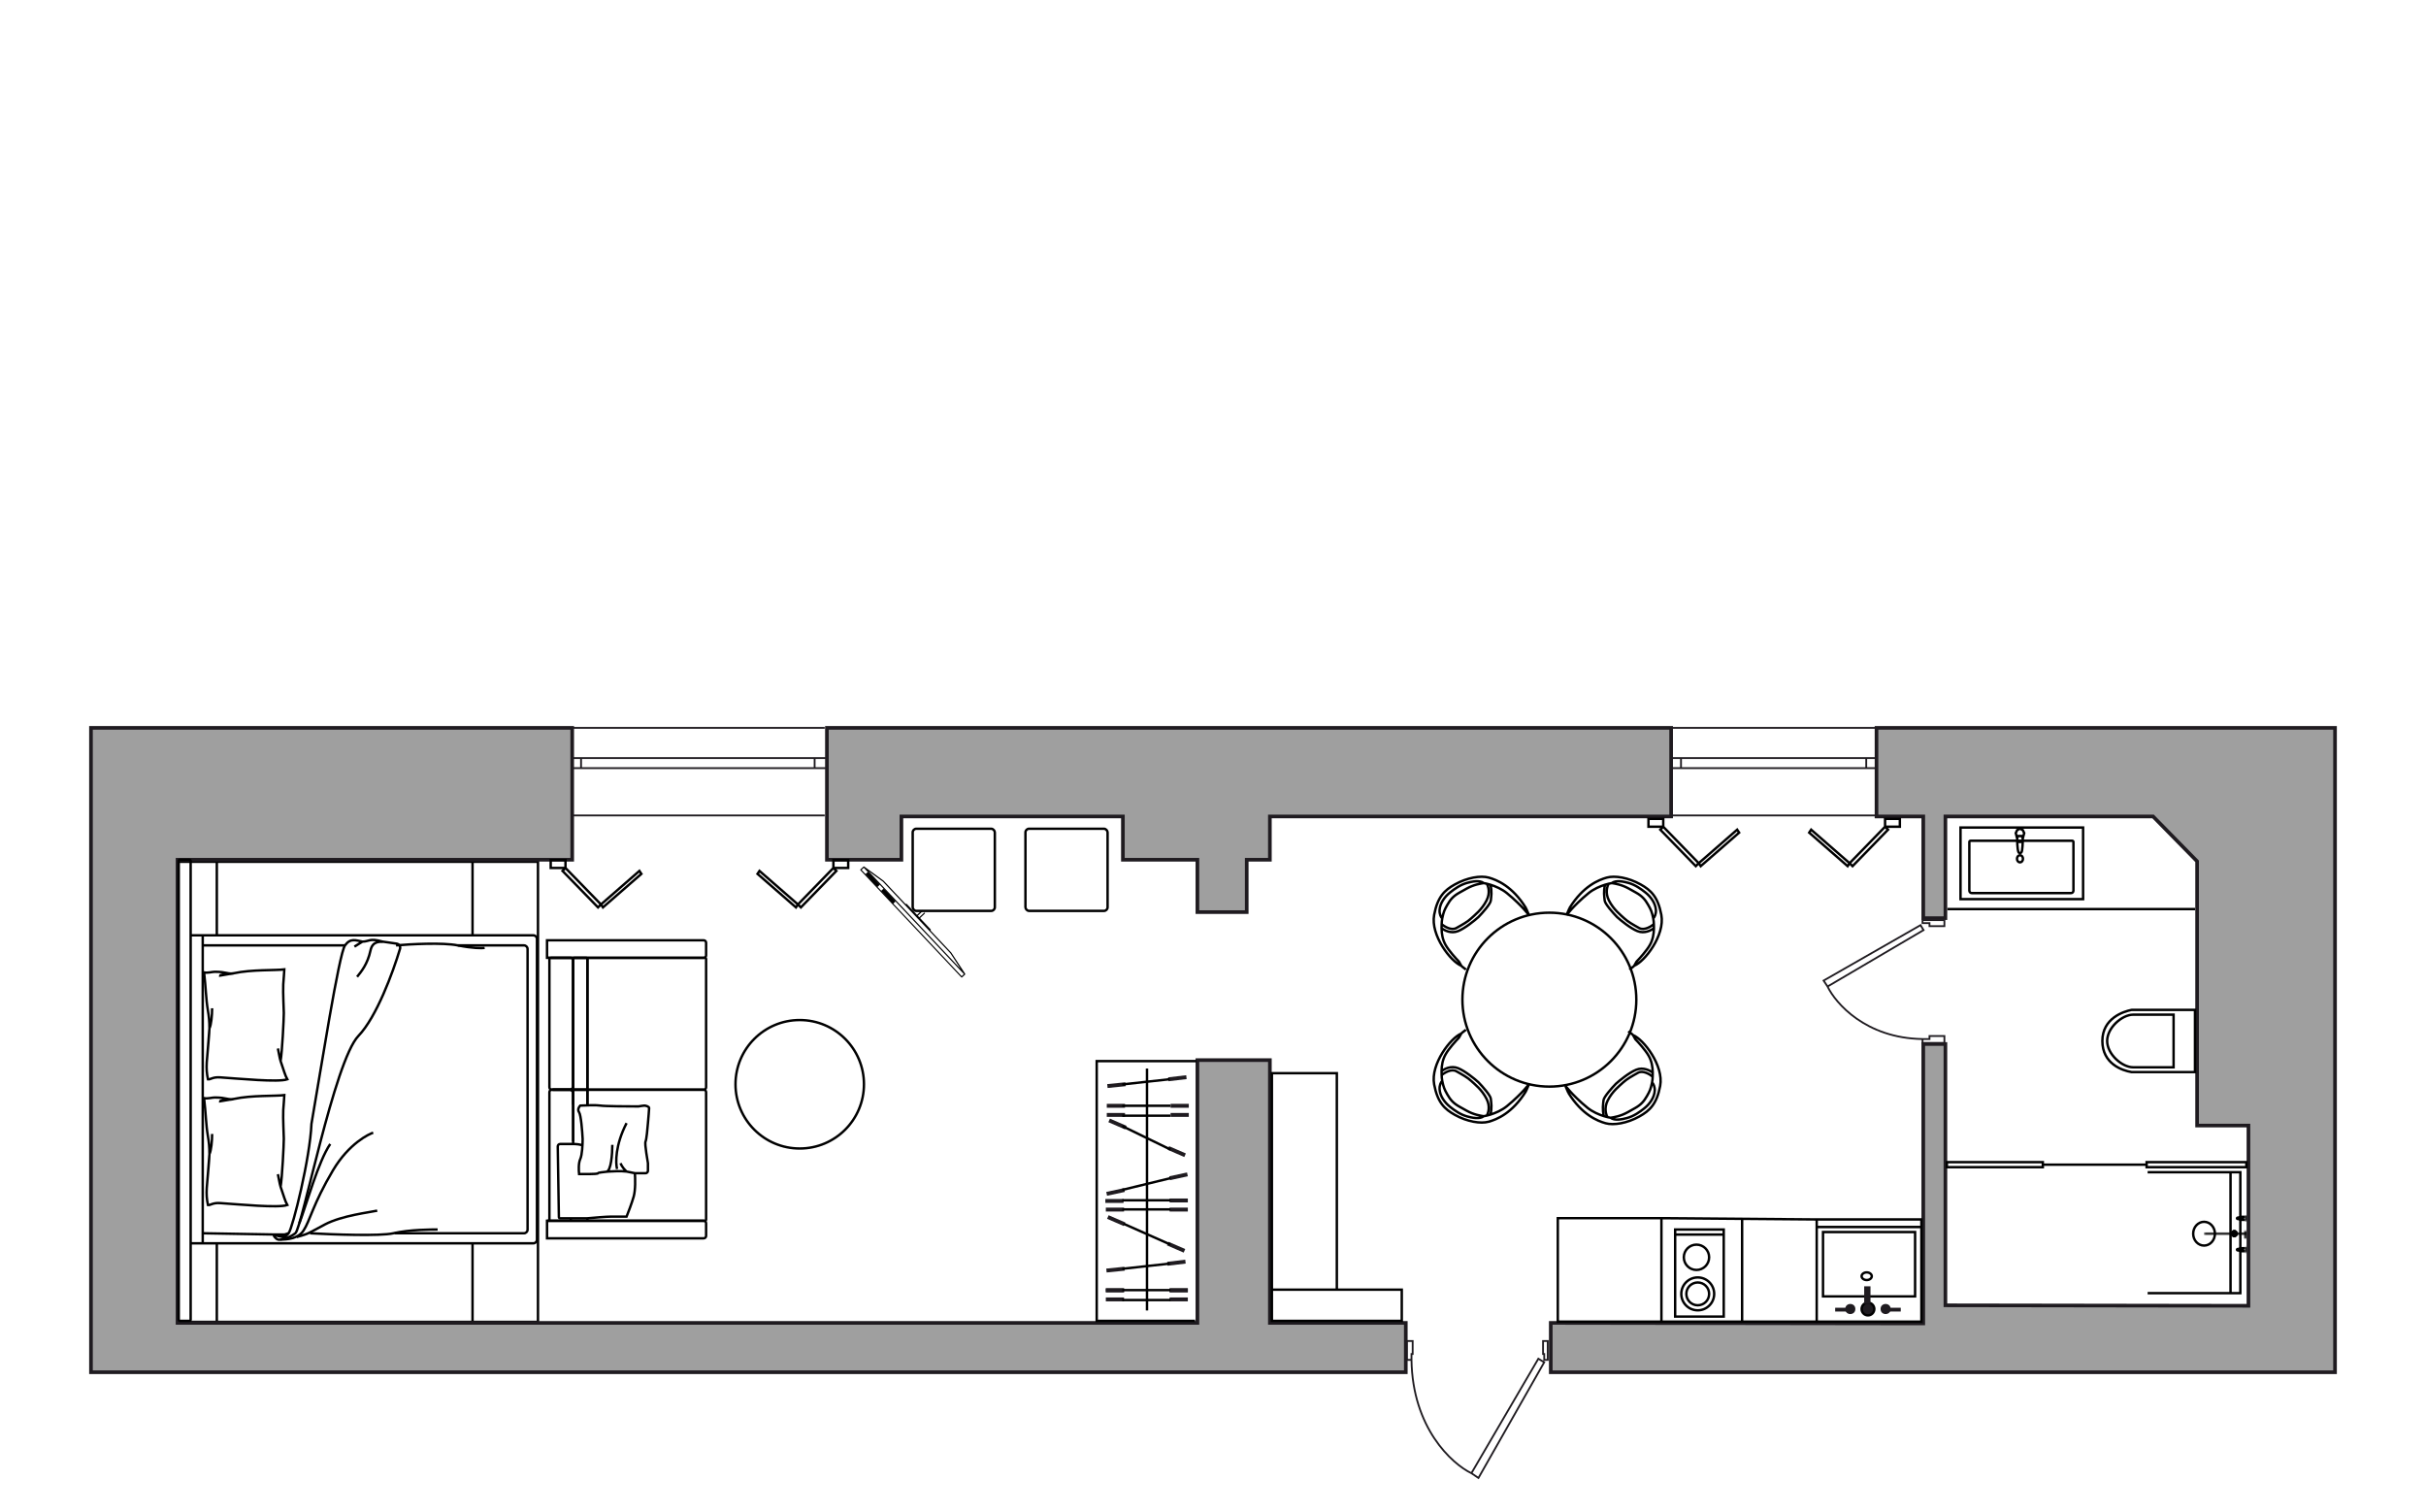 <?xml version="1.0" encoding="UTF-8"?>
<svg xmlns="http://www.w3.org/2000/svg" width="2000" height="1246" viewBox="0 0 2000 1246" fill="none">
  <g id="2-11">
    <g id="wall">
      <g id="Group 543">
        <path id="Vector 230" d="M484.249 789.575H581.111C581.663 789.575 582.111 790.022 582.111 790.575V896.303C582.111 897.407 581.215 898.303 580.111 898.303H484.249V789.575ZM484.249 789.575H472.505M472.505 789.575H452.933V896.303C452.933 897.407 453.829 898.303 454.933 898.303H472.505V789.575Z" stroke="black" stroke-width="2"></path>
        <g id="Vector 227">
          <path d="M450.976 1006.34V1020.79H580.111C581.215 1020.79 582.111 1019.9 582.111 1018.79V1008.34C582.111 1007.24 581.215 1006.34 580.111 1006.34H450.976Z" stroke="black" stroke-width="2"></path>
          <path d="M450.976 775.123V789.575H580.111C581.215 789.575 582.111 788.679 582.111 787.575V777.123C582.111 776.019 581.215 775.123 580.111 775.123H450.976Z" stroke="black" stroke-width="2"></path>
        </g>
        <path id="Vector 228" d="M450.976 1006.34H452.933M484.249 1006.34V1004.28M484.249 1006.34H470.548M484.249 1006.34H581.111C581.663 1006.34 582.111 1005.9 582.111 1005.34V900.303C582.111 899.198 581.215 898.303 580.111 898.303H484.249M470.548 1006.34V1004.28M470.548 1006.34H452.933M452.933 1006.34V900.303C452.933 899.198 453.828 898.303 454.933 898.303H472.505M484.249 898.303V910.69M484.249 898.303H472.505M472.505 898.303V943.033" stroke="black" stroke-width="2"></path>
        <path id="Vector 231" d="M472.505 940.968V901.303C472.505 899.646 471.162 898.303 469.505 898.303H454.89" stroke="black" stroke-width="2"></path>
        <path id="Vector 232" d="M455.869 898.303H469.505C471.162 898.303 472.505 896.96 472.505 895.303V791.575C472.505 790.47 471.61 789.575 470.505 789.575H453.911" stroke="black" stroke-width="2"></path>
        <path id="Vector 229" d="M480.168 944.409C479.385 943.308 474.136 943.033 472.505 943.033H461.815C460.698 943.033 459.798 943.948 459.816 945.065L460.746 1003.29C460.755 1003.84 461.2 1004.28 461.746 1004.28H484.249C489.142 1003.82 499.907 1002.9 503.821 1002.9C507.736 1002.9 513.933 1002.9 516.543 1002.9C517.848 999.691 520.849 991.892 522.415 986.387C523.981 980.882 523.72 971.247 523.393 967.119M523.393 967.119H532.158C533.263 967.119 534.158 966.223 534.158 965.119C534.158 962.517 534.158 959.289 534.158 958.861C534.158 958.173 531.222 943.033 532.201 940.969C532.984 939.317 533.832 930.188 534.158 925.829C534.485 922.159 535.137 914.544 535.137 913.443C535.137 912.066 532.201 911.378 531.222 911.378C530.44 911.378 527.634 911.837 526.329 912.066C517.196 912.066 498.145 911.929 495.014 911.378C491.882 910.828 482.618 911.149 478.377 911.378C477.398 912.296 475.833 914.681 477.398 916.883C478.964 919.085 480.008 932.482 480.334 938.904C480.334 943.033 479.943 952.117 478.377 955.42C476.811 958.723 477.072 965.054 477.398 967.807H486.206C488.489 967.807 493.056 967.669 493.056 967.119C493.056 966.674 496.886 966.199 499.907 965.912M523.393 967.119L516.543 965.742M516.543 965.742C511.846 965.192 504.8 965.513 501.864 965.742C501.299 965.786 500.626 965.844 499.907 965.912M516.543 965.742C515.238 964.595 512.433 961.613 511.65 958.861M508.714 963.678C507.409 958.631 507.148 943.997 516.543 925.829M504.8 943.721C504.8 950.919 503.821 965.434 499.907 965.912" stroke="black" stroke-width="2"></path>
        <path id="Vector 233" d="M472.505 910.689V899.303C472.505 898.75 472.953 898.303 473.505 898.303H483.249C483.801 898.303 484.249 898.75 484.249 899.303V910.689" stroke="black" stroke-width="2"></path>
        <path id="Vector 234" d="M483.249 898.303H473.505C472.953 898.303 472.505 897.855 472.505 897.303V790.575C472.505 790.022 472.953 789.575 473.505 789.575H483.249C483.801 789.575 484.249 790.022 484.249 790.575V897.303C484.249 897.855 483.801 898.303 483.249 898.303Z" stroke="black" stroke-width="2"></path>
      </g>
      <path id="Vector 353" d="M178.746 1089.68V1024.94M178.746 1089.68H443.506V710.386H178.746M178.746 1089.68H147.207V710.386H178.746M178.746 770.973V710.386M389.558 1089.68V1024.94M389.558 770.973V710.386" stroke="black" stroke-width="2"></path>
      <path id="Vector 351" d="M1605.46 749.395H1809.63" stroke="black" stroke-width="2"></path>
      <g id="Vector 1">
        <path d="M471.725 673.037V600H187.876H75V1131.18H146.377H228.544H310.711H328.97H1070.13H1088.39H1158.94V1090.51H1046.89V873.89H1027.8H987.135V1090.51H146.377V708.726H471.725V673.037Z" fill="#9F9F9F"></path>
        <path d="M681.707 673.037V600H1377.69V673.037H1046.89V708.726H1027.8V751.884H1007.47H987.135V708.726H925.718V673.037H743.125V708.726H681.707V673.037Z" fill="#9F9F9F"></path>
        <path d="M1547 600V673.037H1585.54V756.864H1603.8V673.037H1775L1811.29 710V927.838H1853.62V1076.4L1603.8 1076.02V860.61H1585.54V1090.95L1278.45 1090.51V1131.18H1853.62H1925V1056.48V1038.22V743.585V600H1547Z" fill="#9F9F9F"></path>
        <path d="M471.725 673.037V600H187.876H75V1131.18H146.377H228.544H310.711H328.97H1070.13H1088.39H1158.94V1090.51H1046.89V873.89H1027.8H987.135V1090.51H146.377V708.726H471.725V673.037Z" stroke="#1F1B20" stroke-width="3"></path>
        <path d="M681.707 673.037V600H1377.69V673.037H1046.89V708.726H1027.8V751.884H1007.47H987.135V708.726H925.718V673.037H743.125V708.726H681.707V673.037Z" stroke="#1F1B20" stroke-width="3"></path>
        <path d="M1547 600V673.037H1585.54V756.864H1603.8V673.037H1775L1811.29 710V927.838H1853.62V1076.4L1603.8 1076.02V860.61H1585.54V1090.95L1278.45 1090.51V1131.18H1853.62H1925V1056.48V1038.22V743.585V600H1547Z" stroke="#1F1B20" stroke-width="3"></path>
      </g>
      <path id="Vector 200" d="M471.555 600H679.877M471.555 672.207H679.877M471.555 633.199H479.025M680.707 633.199H671.578M471.555 624.899H479.025M680.707 624.899H671.578M479.025 633.199V624.899M479.025 633.199H671.578M479.025 624.899H671.578M671.578 624.899V633.199M1378.35 600H1546.83M1378.35 672.207H1546.83M1378.35 633.199H1385.82M1547.66 633.199H1538.53M1378.35 624.899H1385.82M1547.66 624.899H1538.53M1385.82 633.199V624.899M1385.82 633.199H1538.53M1385.82 624.899H1538.53M1538.53 624.899V633.199" stroke="#1F1B20" stroke-width="1.5"></path>
      <path id="Vector 355" d="M1584.94 856.516H1590.68V854.039H1602.97V859.78H1584.94V857.304V856.516ZM1584.94 856.516C1537.96 855.863 1513.16 826.835 1506.64 813.233M1506.64 813.233L1503.38 808.336L1583.31 762.632L1585.76 766.713L1506.64 813.233ZM1602.97 758.524V763.448H1590.68V760.972H1584.94V758.524H1602.97Z" stroke="#1F1B20" stroke-width="1.5"></path>
      <path id="Vector 358" d="M1163.64 1121.02V1116.15H1164.61V1105.45H1159.77V1121.02H1160.74H1163.64ZM1163.64 1121.02C1164.42 1177.07 1196.89 1206.65 1213.03 1214.43M1213.03 1214.43L1218.84 1218.33L1273.06 1122.97L1268.22 1120.05L1213.03 1214.43ZM1275.96 1105.45H1272.09V1116.15H1273.06V1121.02H1275.96V1105.45Z" stroke="#1F1B20" stroke-width="1.5"></path>
      <g id="Group 535">
        <g id="Group 502">
          <path id="Vector 228_2" d="M1204.66 796.076C1196.12 792.713 1179.17 771.016 1182.32 754.162C1185.1 739.281 1190.92 733.804 1199.38 729.072C1209.56 723.375 1220.72 721.572 1227.32 723.435C1233.91 725.298 1246.73 730.343 1257.98 748.476M1204.66 796.076C1205.04 796.753 1207.87 798.557 1208.5 799.301M1204.66 796.076L1202.77 792.693C1200.19 790.066 1194.36 783.626 1191.71 778.889C1189.3 774.579 1188.49 769.964 1188.43 765.083M1257.98 748.476L1256.29 749.422M1257.98 748.476L1260.45 754.214L1256.29 749.422M1256.29 749.422C1254.31 747.201 1248.72 741.444 1242.23 736.192C1238.04 732.809 1232.86 730.6 1228.73 729.309M1223.19 727.966C1220.46 728.382 1215 729.214 1209.08 732.526C1204.35 735.176 1204.01 735.365 1203.16 735.838C1198.09 738.678 1195.68 741.546 1193.21 745.846C1190.75 750.146 1190.1 751.725 1188.98 757.098M1223.19 727.966C1223.86 728.068 1224.71 728.233 1225.69 728.468M1223.19 727.966C1219.94 725.34 1213.58 726.677 1209.73 727.724C1203.94 729.294 1199.18 732.697 1195.35 735.768C1190.75 739.452 1187.09 744.829 1186.79 750.234C1186.61 753.365 1187.83 756.048 1188.98 757.098M1188.43 765.083C1190.55 766.89 1196.24 769.915 1202.03 767.563C1207.82 765.211 1215.66 758.831 1218.85 755.935C1222.14 752.55 1228.78 745.099 1229.03 742.371C1229.34 738.96 1230.14 735.183 1228.73 729.309M1188.43 765.083C1188.42 764.005 1188.44 762.915 1188.5 761.811M1228.73 729.309C1227.63 728.966 1226.6 728.687 1225.69 728.468M1188.5 761.811C1188.53 761.049 1188.58 760.282 1188.64 759.508C1188.71 758.651 1188.83 757.851 1188.98 757.098M1188.5 761.811C1190.84 763.829 1196.55 767.297 1200.61 765.026C1205.69 762.187 1209.92 759.821 1212.83 757.083C1215.74 754.344 1221.67 749.912 1225.58 742.172C1228.71 735.98 1226.96 730.456 1225.69 728.468" stroke="black" stroke-width="2"></path>
          <path id="Vector 229_2" d="M1347.27 796.076C1355.81 792.713 1372.76 771.016 1369.61 754.162C1366.83 739.281 1361.01 733.804 1352.55 729.072C1342.37 723.375 1331.21 721.572 1324.61 723.435C1318.02 725.298 1305.2 730.343 1293.95 748.476M1347.27 796.076C1346.89 796.753 1344.06 798.557 1343.43 799.301M1347.27 796.076L1349.16 792.693C1351.74 790.066 1357.57 783.626 1360.22 778.889C1362.63 774.579 1363.44 769.964 1363.5 765.083M1293.95 748.476L1295.64 749.422M1293.95 748.476L1291.48 754.214L1295.64 749.422M1295.64 749.422C1297.62 747.201 1303.21 741.444 1309.7 736.192C1313.88 732.809 1319.07 730.6 1323.2 729.309M1328.74 727.966C1331.47 728.382 1336.93 729.214 1342.85 732.526C1347.58 735.176 1347.92 735.365 1348.77 735.838C1353.84 738.678 1356.25 741.546 1358.71 745.846C1361.18 750.146 1361.83 751.725 1362.95 757.098M1328.74 727.966C1328.07 728.068 1327.22 728.233 1326.24 728.468M1328.74 727.966C1331.99 725.34 1338.35 726.677 1342.2 727.724C1347.99 729.294 1352.74 732.697 1356.58 735.768C1361.18 739.452 1364.84 744.829 1365.14 750.234C1365.32 753.365 1364.1 756.048 1362.95 757.098M1363.5 765.083C1361.38 766.89 1355.69 769.915 1349.9 767.563C1344.1 765.211 1336.27 758.831 1333.08 755.935C1329.79 752.55 1323.15 745.099 1322.9 742.371C1322.59 738.96 1321.79 735.183 1323.2 729.309M1363.5 765.083C1363.51 764.005 1363.49 762.915 1363.43 761.811M1323.2 729.309C1324.3 728.966 1325.33 728.687 1326.24 728.468M1363.43 761.811C1363.4 761.049 1363.35 760.282 1363.29 759.508C1363.22 758.651 1363.1 757.851 1362.95 757.098M1363.43 761.811C1361.08 763.829 1355.37 767.297 1351.31 765.026C1346.24 762.187 1342.01 759.821 1339.1 757.083C1336.19 754.344 1330.26 749.912 1326.34 742.172C1323.22 735.98 1324.97 730.456 1326.24 728.468" stroke="black" stroke-width="2"></path>
          <path id="Vector 230_2" d="M1346.3 853.297C1354.84 856.66 1371.79 878.358 1368.64 895.212C1365.86 910.092 1360.04 915.569 1351.58 920.301C1341.4 925.999 1330.24 927.801 1323.64 925.938C1317.05 924.075 1304.23 919.031 1292.98 900.898M1346.3 853.297C1345.92 852.62 1343.09 850.816 1342.46 850.072M1346.3 853.297L1348.19 856.68C1350.77 859.308 1356.6 865.748 1359.25 870.484C1361.66 874.795 1362.47 879.41 1362.53 884.29M1292.98 900.898L1294.67 899.951M1292.98 900.898L1290.51 895.16L1294.67 899.951M1294.67 899.951C1296.65 902.173 1302.24 907.929 1308.73 913.181C1312.92 916.565 1318.1 918.773 1322.23 920.065M1327.77 921.408C1330.5 920.992 1335.96 920.159 1341.88 916.847C1346.61 914.197 1346.95 914.008 1347.8 913.535C1352.87 910.696 1355.28 907.828 1357.75 903.528C1360.21 899.228 1360.86 897.648 1361.98 892.276M1327.77 921.408C1327.1 921.306 1326.25 921.14 1325.27 920.905M1327.77 921.408C1331.02 924.034 1337.38 922.697 1341.23 921.65C1347.02 920.079 1351.78 916.677 1355.61 913.606C1360.21 909.921 1363.87 904.545 1364.17 899.139C1364.35 896.008 1363.13 893.326 1361.98 892.276M1362.53 884.29C1360.41 882.484 1354.72 879.459 1348.93 881.81C1343.14 884.162 1335.3 890.542 1332.11 893.439C1328.82 896.823 1322.18 904.275 1321.93 907.003C1321.62 910.413 1320.82 914.191 1322.23 920.065M1362.53 884.29C1362.54 885.368 1362.52 886.459 1362.46 887.562M1322.23 920.065C1323.33 920.408 1324.36 920.687 1325.27 920.905M1362.46 887.562C1362.43 888.324 1362.38 889.092 1362.32 889.865C1362.25 890.722 1362.13 891.523 1361.98 892.276M1362.46 887.562C1360.12 885.544 1354.41 882.076 1350.35 884.348C1345.27 887.187 1341.04 889.553 1338.13 892.291C1335.22 895.029 1329.29 899.461 1325.38 907.201C1322.25 913.394 1324 918.917 1325.27 920.905" stroke="black" stroke-width="2"></path>
          <path id="Vector 231_2" d="M1204.66 852.024C1196.12 855.387 1179.17 877.085 1182.32 893.939C1185.1 908.82 1190.92 914.296 1199.38 919.028C1209.56 924.726 1220.72 926.528 1227.32 924.665C1233.91 922.802 1246.73 917.758 1257.98 899.625M1204.66 852.024C1205.04 851.348 1207.87 849.543 1208.5 848.799M1204.66 852.024L1202.77 855.407C1200.19 858.035 1194.36 864.475 1191.71 869.211C1189.3 873.522 1188.49 878.137 1188.43 883.017M1257.98 899.625L1256.29 898.678M1257.98 899.625L1260.45 893.887L1256.29 898.678M1256.29 898.678C1254.31 900.9 1248.72 906.657 1242.23 911.908C1238.04 915.292 1232.86 917.5 1228.73 918.792M1223.19 920.135C1220.46 919.719 1215 918.886 1209.08 915.574C1204.35 912.924 1204.01 912.735 1203.16 912.262C1198.09 909.423 1195.68 906.555 1193.21 902.255C1190.75 897.955 1190.1 896.375 1188.98 891.003M1223.19 920.135C1223.86 920.033 1224.71 919.867 1225.69 919.632M1223.19 920.135C1219.94 922.761 1213.58 921.424 1209.73 920.377C1203.94 918.806 1199.18 915.404 1195.35 912.333C1190.75 908.648 1187.09 903.272 1186.79 897.866C1186.61 894.735 1187.83 892.053 1188.98 891.003M1188.43 883.017C1190.55 881.211 1196.24 878.186 1202.03 880.537C1207.82 882.889 1215.66 889.269 1218.85 892.166C1222.14 895.55 1228.78 903.002 1229.03 905.73C1229.34 909.14 1230.14 912.918 1228.73 918.792M1188.43 883.017C1188.42 884.095 1188.44 885.186 1188.5 886.289M1228.73 918.792C1227.63 919.135 1226.6 919.414 1225.69 919.632M1188.5 886.289C1188.53 887.051 1188.58 887.819 1188.64 888.593C1188.71 889.449 1188.83 890.25 1188.98 891.003M1188.5 886.289C1190.84 884.271 1196.55 880.804 1200.61 883.075C1205.69 885.914 1209.92 888.28 1212.83 891.018C1215.74 893.756 1221.67 898.188 1225.58 905.929C1228.71 912.121 1226.96 917.644 1225.69 919.632" stroke="black" stroke-width="2"></path>
        </g>
        <circle id="Ellipse 44" cx="1277.3" cy="824.05" r="71.683" stroke="black" stroke-width="2"></circle>
      </g>
      <g id="Group 538">
        <path id="Vector 249" d="M986.284 874.72H944.382H904.139V1088.85H926.138H985.211" stroke="black" stroke-width="2"></path>
        <g id="Group 376">
          <path id="Rectangle 266" d="M911.645 1065.24V1062.02H926.669V1065.24H911.645Z" fill="#1F1B20"></path>
          <path id="Rectangle 278" d="M911.645 1065.24V1062.02H926.669V1065.24H911.645Z" fill="#1F1B20"></path>
          <path id="Rectangle 288" d="M912.438 913.167V909.948H927.462V913.167H912.438Z" fill="#1F1B20"></path>
          <path id="Rectangle 280" d="M911.645 1072.75V1069.54H926.669V1072.75H911.645Z" fill="#1F1B20"></path>
          <path id="Rectangle 289" d="M912.438 920.68V917.46H927.462V920.68H912.438Z" fill="#1F1B20"></path>
          <rect id="Rectangle 270" x="911.244" y="991.6" width="3.219" height="15.024" transform="rotate(-90 911.244 991.6)" fill="#1F1B20"></rect>
          <path id="Rectangle 286" d="M911.651 998.708V995.488H926.675V998.708H911.651Z" fill="#1F1B20"></path>
          <path id="Rectangle 267" d="M964.229 1065.24V1062.02H979.253V1065.24H964.229Z" fill="#1F1B20"></path>
          <path id="Rectangle 279" d="M964.229 1065.24V1062.02H979.253V1065.24H964.229Z" fill="#1F1B20"></path>
          <path id="Rectangle 290" d="M965.022 913.167V909.948H980.046V913.167H965.022Z" fill="#1F1B20"></path>
          <path id="Rectangle 281" d="M964.229 1072.75V1069.54H979.253V1072.75H964.229Z" fill="#1F1B20"></path>
          <path id="Rectangle 291" d="M965.022 920.68V917.46H980.046V920.68H965.022Z" fill="#1F1B20"></path>
          <path id="Rectangle 271" d="M964.236 998.708V995.488H979.26V998.708H964.236Z" fill="#1F1B20"></path>
          <path id="Rectangle 287" d="M964.236 991.196V987.976H979.26V991.196H964.236Z" fill="#1F1B20"></path>
          <path id="Rectangle 268" d="M963.325 1023.66L962.044 1026.61L975.827 1032.59L977.108 1029.63L963.325 1023.66Z" fill="#1F1B20"></path>
          <path id="Rectangle 275" d="M963.835 944.843L962.554 947.797L976.337 953.775L977.618 950.822L963.835 944.843Z" fill="#1F1B20"></path>
          <path id="Rectangle 276" d="M978.576 966.513L979.255 969.66L964.568 972.827L963.89 969.68L978.576 966.513Z" fill="#1F1B20"></path>
          <path id="Rectangle 282" d="M977.107 1038.41L977.485 1041.61L962.565 1043.38L962.187 1040.18L977.107 1038.41Z" fill="#1F1B20"></path>
          <path id="Rectangle 292" d="M977.9 886.339L978.278 889.536L963.358 891.302L962.98 888.105L977.9 886.339Z" fill="#1F1B20"></path>
          <path id="Rectangle 277" d="M926.672 979.391L927.35 982.538L912.664 985.705L911.985 982.558L926.672 979.391Z" fill="#1F1B20"></path>
          <path id="Rectangle 283" d="M926.941 1044.24L927.264 1047.45L912.316 1048.95L911.993 1045.75L926.941 1044.24Z" fill="#1F1B20"></path>
          <path id="Rectangle 293" d="M927.734 892.167L928.057 895.371L913.109 896.877L912.786 893.674L927.734 892.167Z" fill="#1F1B20"></path>
          <path id="Rectangle 269" d="M913.961 1001.76L912.68 1004.71L926.463 1010.69L927.744 1007.74L913.961 1001.76Z" fill="#1F1B20"></path>
          <path id="Rectangle 274" d="M915.02 922.11L913.739 925.063L927.522 931.042L928.803 928.088L915.02 922.11Z" fill="#1F1B20"></path>
          <path id="Vector 236" d="M964.903 1071.68H925.196M945.586 1080.27V880.834L945.586 928.285M964.903 1025.94L926.269 1008.77M964.903 996.966H925.196M964.903 989.454H925.196M964.903 971.21L925.196 980.869M964.903 947.601L925.196 928.285M964.903 1063.5H925.196M964.232 1041.63L925.196 1045.93M964.902 919.7H925.196M964.902 911.519H925.196M964.232 889.652L925.196 893.944" stroke="black" stroke-width="2"></path>
        </g>
      </g>
      <circle id="Ellipse 49" cx="659.298" cy="893.809" r="52.948" stroke="black" stroke-width="2"></circle>
      <g id="Group 542">
        <path id="Vector" d="M760.582 750.461C760.402 750.269 760.11 750.259 759.921 750.437L755.992 754.138L747.523 745.147C747.343 744.955 747.052 744.944 746.862 745.123L746.659 745.314L728.56 726.098C728.548 726.085 728.535 726.097 728.522 726.083C728.51 726.07 728.509 726.044 728.509 726.044L712.454 714.317C712.401 714.289 712.362 714.301 712.323 714.288C712.257 714.271 712.205 714.242 712.153 714.24C712.086 714.252 712.032 714.276 711.978 714.3C711.939 714.313 711.886 714.311 711.845 714.349L709.339 716.71C709.15 716.888 709.141 717.179 709.323 717.372L792.494 805.679C792.674 805.87 792.966 805.881 793.155 805.703L795.662 803.342C795.703 803.303 795.704 803.251 795.718 803.211C795.745 803.159 795.786 803.12 795.789 803.042C795.802 802.976 795.778 802.923 795.752 802.869C795.741 802.829 795.755 802.762 795.729 802.735L784.276 785.254C784.262 785.24 784.236 785.238 784.236 785.238C784.224 785.225 784.237 785.213 784.223 785.199L767.055 766.971L767.258 766.779C767.449 766.6 767.455 766.309 767.274 766.118L758.509 756.811L762.438 753.11C762.627 752.932 762.635 752.64 762.454 752.448C762.273 752.256 761.982 752.246 761.793 752.425L757.863 756.125L756.688 754.877L760.617 751.177C760.755 750.944 760.763 750.652 760.582 750.461ZM783.468 785.808L791.946 798.746L716.004 718.114L727.883 726.79L746.277 746.32L755.081 755.668L756.914 757.615L766.015 767.277L783.468 785.808ZM712.112 715.365L794.625 802.974L792.809 804.685L710.295 717.075L712.112 715.365Z" fill="black"></path>
        <path id="Rectangle 255" d="M713.332 720.74L723.269 731.291L725.488 729.201L715.551 718.651L713.332 720.74Z" fill="black"></path>
        <path id="Rectangle 256" d="M726.294 734.502L736.231 745.053L738.449 742.963L728.512 732.412L726.294 734.502Z" fill="black"></path>
      </g>
      <g id="Group 537">
        <path id="Vector 73" d="M1809.55 832.476V883.765H1757.41C1757.36 883.765 1757.31 883.761 1757.25 883.753C1749.54 882.487 1733.19 876.932 1733.19 858.12C1733.19 839.333 1750.73 833.769 1757.24 832.493C1757.3 832.481 1757.36 832.476 1757.42 832.476H1809.55Z" stroke="black" stroke-width="2"></path>
        <path id="Ellipse 21" d="M1758.58 879.816C1754.04 879.816 1748.67 877.164 1744.39 873.025C1740.13 868.894 1737.14 863.463 1737.14 858.12C1737.14 852.778 1740.13 847.347 1744.39 843.216C1748.67 839.077 1754.04 836.425 1758.58 836.425H1791.91V879.816H1758.58Z" stroke="black" stroke-width="2"></path>
      </g>
      <g id="Group 541">
        <g id="Group 67">
          <path id="Vector 65" d="M157.167 771.026H439.676C441.333 771.026 442.676 772.369 442.676 774.026L442.676 1021.91C442.676 1023.57 441.333 1024.91 439.676 1024.91H157.167M157.167 771.026L157.167 1024.91M157.167 771.026V709.726C157.167 709.174 156.719 708.726 156.167 708.726H148.207C147.655 708.726 147.207 709.174 147.207 709.726L147.207 1087.85C147.207 1088.4 147.655 1088.85 148.207 1088.85H156.167C156.719 1088.85 157.167 1088.4 157.167 1087.85V1024.91" stroke="black" stroke-width="2"></path>
          <path id="Vector 67" d="M167.127 771.026L167.127 1024.92" stroke="black" stroke-width="2"></path>
          <path id="Vector 68" d="M167.127 1016.62L226.884 1017.66H234.174C234.477 1017.66 234.778 1017.61 235.067 1017.52L237.951 1016.62M167.127 779.313H284.429M325.374 1016.62H431.93C433.587 1016.62 434.93 1015.28 434.93 1013.62V782.313C434.93 780.656 433.587 779.313 431.93 779.313H377.386" stroke="black" stroke-width="2"></path>
          <path id="Vector 63" d="M172.66 951.338C172.66 945.822 172.259 941.625 171.433 936.83C169.709 926.812 169.731 917.496 168.234 905.253C171.324 905.847 174.874 904.705 177.087 904.705C187.064 904.705 187.498 906.889 193.031 905.853M172.66 951.338C172.66 954.131 171.213 969.99 170.447 979.317M172.66 951.338C174.136 948.574 174.874 940.56 174.874 934.757M172.66 951.338L171.554 965.845L170.447 979.317M229.098 967.918C229.617 970.05 230.549 976.076 231.311 978.281M231.311 978.281C233.922 985.834 234.992 989.984 236.844 993.365C229.335 995.936 197.622 992.83 181.513 991.753C175.217 991.331 173.707 993.605 171.433 993.365C170.447 988.644 170.124 984.512 170.447 979.317M231.311 978.281C232.627 970.633 233.973 943.9 233.973 938.657C233.973 935.354 233.2 922.488 233.525 915.068C233.716 910.712 234.425 904.844 234.425 902.744C227.231 903.682 207.417 902.744 193.031 905.853M193.031 905.853C190.818 906.774 181.513 906.777 181.513 907.814L193.031 905.853Z" stroke="black" stroke-width="2"></path>
          <path id="Vector 69" d="M172.66 847.709C172.66 842.193 172.259 837.997 171.433 833.201C169.709 823.183 169.731 813.868 168.234 801.624C171.324 802.218 174.874 801.076 177.087 801.076C187.064 801.076 187.498 803.26 193.031 802.224M172.66 847.709C172.66 850.502 171.213 866.362 170.447 875.688M172.66 847.709C174.136 844.945 174.874 836.931 174.874 831.128M172.66 847.709L171.554 862.216L170.447 875.688M229.098 864.289C229.617 866.421 230.549 872.447 231.311 874.652M231.311 874.652C233.922 882.205 234.992 886.355 236.844 889.737C229.335 892.307 197.622 889.201 181.513 888.124C175.217 887.703 173.707 889.976 171.433 889.737C170.447 885.015 170.124 880.884 170.447 875.688M231.311 874.652C232.627 867.004 233.973 840.271 233.973 835.029C233.973 831.725 233.2 818.859 233.525 811.439C233.716 807.083 234.425 801.215 234.425 799.115C227.231 800.053 207.417 799.115 193.031 802.224M193.031 802.224C190.818 803.145 181.513 803.148 181.513 804.185L193.031 802.224Z" stroke="black" stroke-width="2"></path>
          <g id="Group 66">
            <path id="Vector 71" d="M298.815 776.207C293.282 775.171 288.856 773.098 284.429 779.316C279.373 786.418 264.51 881.908 256.764 926.468C255.657 954.448 241.492 1011.65 237.951 1016.62C235.104 1020.62 229.92 1019.53 226.655 1017.87C226.189 1017.64 225.531 1018.24 225.778 1018.7V1018.7C226.516 1020.08 228.655 1022.63 231.311 1021.81C234.631 1020.77 237.951 1020.77 243.484 1016.62C249.017 1012.48 275.576 874.654 295.495 853.928C310.405 838.415 323.894 801.734 329.799 782.081C330.371 780.176 328.939 778.133 326.967 777.88C323.367 777.418 318.333 776.662 315.415 776.207C304.348 773.098 304.348 776.207 298.815 776.207ZM298.815 776.207L292.176 780.352" stroke="black" stroke-width="2"></path>
            <path id="Vector 72" d="M231.31 1021.81C236.475 1021.81 245.696 1021.19 250.123 1014.55C255.656 1006.26 257.869 992.793 274.469 964.813C287.748 942.429 304.348 934.761 307.667 933.725" stroke="black" stroke-width="2"></path>
            <path id="Vector 73_2" d="M246.803 1008.34C252.705 992.792 262.517 957.144 272.255 943.051" stroke="black" stroke-width="2"></path>
            <path id="Vector 74" d="M244.59 1019.74C255.656 1016.63 253.664 1016.84 267.829 1009.38C281.994 1001.91 305.085 999.358 310.987 997.976" stroke="black" stroke-width="2"></path>
            <path id="Vector 75" d="M255.657 1016.63C274.1 1017.66 313.644 1019.11 324.267 1016.63C337.547 1013.52 356.36 1013.52 360.786 1013.52" stroke="black" stroke-width="2"></path>
            <path id="Vector 76" d="M315.414 776.206C313.201 776.551 307.15 775.524 305.455 783.46C303.02 794.859 297.708 801.077 294.388 805.222" stroke="black" stroke-width="2"></path>
            <path id="Vector 77" d="M326.481 779.314C338.285 778.277 364.992 776.827 377.386 779.314C389.78 781.801 397.305 781.732 399.518 781.386" stroke="black" stroke-width="2"></path>
          </g>
        </g>
      </g>
      <g id="Group 532">
        <g id="Group 351">
          <path id="Vector 225" d="M1584.01 1090.51V1089.47M1584.01 1005.23H1497.7M1584.01 1005.23V1011.47M1584.01 1005.23V1004.19V1089.47M1497.7 1090.51V1011.47M1497.7 1005.23V1011.47M1497.7 1005.23L1369.68 1004.19M1497.7 1011.47H1584.01M1584.01 1011.47V1089.47M1381 1017.71V1013.55H1421.04V1017.71M1381 1017.71H1421.04M1381 1017.71V1085.31H1421.04V1017.71M1369.68 1004.19H1284.26V1057.23V1089.47H1396.68M1369.68 1004.19V1013.55V1079.07V1089.47H1396.68M1396.68 1089.47H1584.01M1436.2 1004.19V1013.55V1079.07V1089.47M1502.9 1068.67H1578.81V1015.63H1502.9V1068.67Z" stroke="black" stroke-width="2"></path>
          <circle id="Ellipse 34" cx="10.4" cy="10.4" r="9.4" transform="matrix(1 0 0 -1 1389.22 1076.99)" stroke="black" stroke-width="2"></circle>
          <circle id="Ellipse 36" cx="11.44" cy="11.44" r="10.44" transform="matrix(1 0 0 -1 1387.14 1047.87)" stroke="black" stroke-width="2"></circle>
          <circle id="Ellipse 35" cx="14.559" cy="14.559" r="13.559" transform="matrix(1 0 0 -1 1385.06 1081.15)" stroke="black" stroke-width="2"></circle>
        </g>
        <g id="Group 352">
          <g id="Group 353">
            <path id="Ellipse 39" d="M1543.11 1052.03C1543.11 1050.48 1541.45 1048.87 1538.91 1048.87C1536.38 1048.87 1534.71 1050.48 1534.71 1052.03C1534.71 1053.58 1536.38 1055.19 1538.91 1055.19C1541.45 1055.19 1543.11 1053.58 1543.11 1052.03Z" stroke="black" stroke-width="2"></path>
            <circle id="Ellipse 40" cx="4.16" cy="4.16" r="4.16" transform="matrix(1 0 0 -1 1521.24 1083.23)" fill="#1F1B20"></circle>
            <circle id="Ellipse 42" cx="4.16" cy="4.16" r="4.16" transform="matrix(1 0 0 -1 1550.35 1083.23)" fill="#1F1B20"></circle>
            <circle id="Ellipse 41" cx="6.24" cy="6.24" r="5.24" transform="matrix(1 0 0 -1 1533.71 1085.31)" fill="#1F1B20" stroke="black" stroke-width="2"></circle>
            <rect id="Rectangle 263" width="12.479" height="3.12" transform="matrix(1 0 0 -1 1512.92 1081.15)" fill="#1F1B20"></rect>
            <rect id="Rectangle 264" width="12.479" height="3.12" transform="matrix(1 0 0 -1 1554.51 1081.15)" fill="#1F1B20"></rect>
            <path id="Rectangle 265" d="M1536.84 1074.91H1542.03V1060.35H1536.84V1074.91Z" fill="#1F1B20"></path>
          </g>
        </g>
      </g>
      <g id="Group 532_2">
        <g id="Group 127">
          <g id="Group 122">
            <g id="Group 70">
              <path id="Vector 72_2" d="M1623.53 734.217V694.058C1623.53 693.506 1623.98 693.058 1624.53 693.058H1708.35C1708.9 693.058 1709.35 693.506 1709.35 694.058V734.217C1709.35 735.321 1708.46 736.217 1707.35 736.217H1625.53C1624.42 736.217 1623.53 735.321 1623.53 734.217Z" stroke="black" stroke-width="2"></path>
              <path id="Ellipse 20" d="M1667.76 707.93C1667.76 706.179 1666.54 704.982 1665.28 704.982C1664.03 704.982 1662.8 706.179 1662.8 707.93C1662.8 709.68 1664.03 710.877 1665.28 710.877C1666.54 710.877 1667.76 709.68 1667.76 707.93Z" stroke="black" stroke-width="2"></path>
            </g>
            <path id="Vector 89" d="M1662.96 691.146C1662.96 690.361 1663.48 689.511 1663.73 689.184H1666.83L1667.6 691.146M1662.96 691.146C1662.96 692.127 1662.96 694.089 1665.28 694.089C1667.14 694.089 1667.6 692.127 1667.6 691.146M1662.96 691.146L1661.8 686.732L1662.96 684.28L1665.28 683.054L1667.6 684.28L1668.76 686.732L1667.6 691.146M1662.96 691.146C1662.96 691.735 1662.96 700.219 1664.12 702.671C1664.51 703.08 1665.51 703.652 1666.44 702.671C1667.37 701.69 1667.6 693.762 1667.6 691.146" stroke="black" stroke-width="2"></path>
          </g>
          <path id="Vector 90" d="M1616.25 682.167H1717.31V741.196H1616.25V682.167Z" stroke="black" stroke-width="2"></path>
        </g>
      </g>
      <path id="Vector 352" d="M1048.55 1063.12V1088.85H1155.62V1063.12H1102.09M1048.55 1063.12H1102.09M1048.55 1063.12V884.679H1102.09V1063.12" stroke="black" stroke-width="2"></path>
      <rect id="Rectangle 294" x="845.381" y="683.167" width="67.717" height="67.717" rx="3" stroke="black" stroke-width="2"></rect>
      <rect id="Rectangle 295" x="752.424" y="683.167" width="67.717" height="67.717" rx="3" stroke="black" stroke-width="2"></rect>
      <g id="Group 576">
        <path id="Vector 91" d="M1770.51 966.308H1838.86M1770.51 1066H1838.86M1838.86 966.308H1846.94V1066H1838.86M1838.86 966.308V1066" stroke="black" stroke-width="2"></path>
        <g id="Group 125">
          <g id="Group 124">
            <circle id="Ellipse 24" cx="3.08" cy="3.08" r="2.08" transform="matrix(0 1 1 0 1838.88 1013.86)" stroke="black" stroke-width="2"></circle>
            <path id="Ellipse 25" d="M1841.96 1017.79C1842.43 1017.79 1842.81 1017.41 1842.81 1016.94C1842.81 1016.47 1842.43 1016.09 1841.96 1016.09C1841.49 1016.09 1841.11 1016.47 1841.11 1016.94C1841.11 1017.41 1841.49 1017.79 1841.96 1017.79Z" stroke="black" stroke-width="2"></path>
          </g>
          <path id="Vector 92" d="M1841.97 1013.86V1015.09M1841.97 1018.79V1020.02" stroke="black" stroke-width="2"></path>
        </g>
        <path id="Ellipse 26" d="M1817.03 1026.78C1821.91 1026.78 1826 1022.47 1826 1016.98C1826 1011.5 1821.91 1007.18 1817.03 1007.18C1812.15 1007.18 1808.06 1011.5 1808.06 1016.98C1808.06 1022.47 1812.15 1026.78 1817.03 1026.78Z" stroke="black" stroke-width="2"></path>
        <g id="Rectangle 138">
          <mask id="path-87-inside-1_31_179" fill="white">
            <path d="M1817.86 1016.15C1817.4 1016.15 1817.03 1016.53 1817.03 1016.98V1016.98C1817.03 1017.44 1817.4 1017.82 1817.86 1017.82H1851.92V1016.15H1817.86Z"></path>
          </mask>
          <path d="M1851.92 1017.82H1853.92V1019.82H1851.92V1017.82ZM1851.92 1016.15V1014.15H1853.92V1016.15H1851.92ZM1817.86 1015.82H1851.92V1019.82H1817.86V1015.82ZM1849.92 1017.82V1016.15H1853.92V1017.82H1849.92ZM1851.92 1018.15H1817.86V1014.15H1851.92V1018.15ZM1819.03 1016.98C1819.03 1016.34 1818.51 1015.82 1817.86 1015.82V1019.82C1816.3 1019.82 1815.03 1018.55 1815.03 1016.98H1819.03ZM1815.03 1016.98C1815.03 1015.42 1816.3 1014.15 1817.86 1014.15V1018.15C1818.51 1018.15 1819.03 1017.63 1819.03 1016.98H1815.03Z" fill="black" mask="url(#path-87-inside-1_31_179)"></path>
        </g>
        <path id="Vector 283" d="M1684.11 960.077V962.154H1605V958H1683.28H1684.11V960.077ZM1684.11 960.077H1769.68M1769.68 960.077V962.154H1851.92V958H1769.68V960.077Z" stroke="black" stroke-width="2"></path>
        <g id="Rectangle 139">
          <mask id="path-90-inside-2_31_179" fill="white">
            <path d="M1851.09 1014.49C1850.63 1014.49 1850.26 1014.86 1850.26 1015.32V1020.31C1850.26 1020.77 1850.63 1021.14 1851.09 1021.14V1021.14C1851.55 1021.14 1851.92 1020.77 1851.92 1020.31V1015.32C1851.92 1014.86 1851.55 1014.49 1851.09 1014.49V1014.49Z"></path>
          </mask>
          <path d="M1852.26 1015.32V1020.31H1848.26V1015.32H1852.26ZM1849.92 1020.31V1015.32H1853.92V1020.31H1849.92ZM1849.92 1015.32C1849.92 1015.97 1850.45 1016.49 1851.09 1016.49V1012.49C1852.66 1012.49 1853.92 1013.76 1853.92 1015.32H1849.92ZM1851.09 1019.14C1850.45 1019.14 1849.92 1019.66 1849.92 1020.31H1853.92C1853.92 1021.87 1852.66 1023.14 1851.09 1023.14V1019.14ZM1852.26 1020.31C1852.26 1019.66 1851.74 1019.14 1851.09 1019.14V1023.14C1849.53 1023.14 1848.26 1021.87 1848.26 1020.31H1852.26ZM1848.26 1015.32C1848.26 1013.76 1849.53 1012.49 1851.09 1012.49V1016.49C1851.74 1016.49 1852.26 1015.97 1852.26 1015.32H1848.26Z" fill="black" mask="url(#path-90-inside-2_31_179)"></path>
        </g>
        <g id="Group 126">
          <g id="Rectangle 140">
            <mask id="path-92-inside-3_31_179" fill="white">
              <path d="M1851.52 1027.72C1851.18 1027.72 1850.9 1028 1850.9 1028.34V1032.03C1850.9 1032.37 1851.18 1032.65 1851.52 1032.65V1032.65C1851.86 1032.65 1852.13 1032.37 1852.13 1032.03V1028.34C1852.13 1028 1851.86 1027.72 1851.52 1027.72V1027.72Z"></path>
            </mask>
            <path d="M1852.9 1028.34V1032.03H1848.9V1028.34H1852.9ZM1850.13 1032.03V1028.34H1854.13V1032.03H1850.13ZM1850.13 1028.34C1850.13 1029.1 1850.75 1029.72 1851.52 1029.72V1025.72C1852.96 1025.72 1854.13 1026.89 1854.13 1028.34H1850.13ZM1851.52 1030.65C1850.75 1030.65 1850.13 1031.27 1850.13 1032.03H1854.13C1854.13 1033.48 1852.96 1034.65 1851.52 1034.65V1030.65ZM1852.9 1032.03C1852.9 1031.27 1852.28 1030.65 1851.52 1030.65V1034.65C1850.07 1034.65 1848.9 1033.48 1848.9 1032.03H1852.9ZM1848.9 1028.34C1848.9 1026.89 1850.07 1025.72 1851.52 1025.72V1029.72C1852.28 1029.72 1852.9 1029.1 1852.9 1028.34H1848.9Z" fill="black" mask="url(#path-92-inside-3_31_179)"></path>
          </g>
          <path id="Vector 94" d="M1850.9 1028.95H1847.2C1846.79 1028.95 1845.97 1029.2 1845.97 1030.18C1845.97 1031.17 1846.79 1031.42 1847.2 1031.42H1850.9" stroke="black" stroke-width="2"></path>
          <path id="Vector 95" d="M1845.36 1029.56L1849.05 1029.57V1030.8L1845.36 1030.8C1844.95 1030.8 1844.13 1030.8 1844.13 1030.18C1844.13 1029.56 1844.95 1029.56 1845.36 1029.56Z" stroke="black" stroke-width="2"></path>
        </g>
        <g id="Group 127_2">
          <g id="Rectangle 140_2">
            <mask id="path-96-inside-4_31_179" fill="white">
              <path d="M1851.52 1001.85C1851.18 1001.85 1850.9 1002.12 1850.9 1002.46V1006.16C1850.9 1006.5 1851.18 1006.77 1851.52 1006.77V1006.77C1851.86 1006.77 1852.13 1006.5 1852.13 1006.16V1002.46C1852.13 1002.12 1851.86 1001.85 1851.52 1001.85V1001.85Z"></path>
            </mask>
            <path d="M1852.9 1002.46V1006.16H1848.9V1002.46H1852.9ZM1850.13 1006.16V1002.46H1854.13V1006.16H1850.13ZM1850.13 1002.46C1850.13 1003.23 1850.75 1003.85 1851.52 1003.85V999.845C1852.96 999.845 1854.13 1001.02 1854.13 1002.46H1850.13ZM1851.52 1004.77C1850.75 1004.77 1850.13 1005.39 1850.13 1006.16H1854.13C1854.13 1007.6 1852.96 1008.77 1851.52 1008.77V1004.77ZM1852.9 1006.16C1852.9 1005.39 1852.28 1004.77 1851.52 1004.77V1008.77C1850.07 1008.77 1848.9 1007.6 1848.9 1006.16H1852.9ZM1848.9 1002.46C1848.9 1001.02 1850.07 999.845 1851.52 999.845V1003.85C1852.28 1003.85 1852.9 1003.23 1852.9 1002.46H1848.9Z" fill="black" mask="url(#path-96-inside-4_31_179)"></path>
          </g>
          <path id="Vector 94_2" d="M1850.9 1003.08H1847.2C1846.79 1003.08 1845.97 1003.32 1845.97 1004.31C1845.97 1005.29 1846.79 1005.54 1847.2 1005.54H1850.9" stroke="black" stroke-width="2"></path>
          <path id="Vector 95_2" d="M1845.36 1003.69L1849.05 1003.69V1004.92L1845.36 1004.92C1844.95 1004.92 1844.13 1004.92 1844.13 1004.31C1844.13 1003.69 1844.95 1003.69 1845.36 1003.69Z" stroke="black" stroke-width="2"></path>
        </g>
      </g>
      <g id="Group 577">
        <path id="Vector 345" d="M466.188 715.5H454V709H466.188V715.5ZM466.188 715.5L463.75 717.938L493 748L495.438 745.562M466.188 715.5L495.438 745.562M495.438 745.562L497.062 748L528.75 720.375L527.125 717.938L495.438 745.562Z" stroke="black" stroke-width="2"></path>
        <path id="Vector 346" d="M687.062 715.5H699.25V709H687.062V715.5ZM687.062 715.5L689.5 717.938L660.25 748L657.812 745.562M687.062 715.5L657.812 745.562M657.812 745.562L656.188 748L624.5 720.375L626.125 717.938L657.812 745.562Z" stroke="black" stroke-width="2"></path>
      </g>
      <g id="Group 578">
        <path id="Vector 345_2" d="M1371.19 681.5H1359V675H1371.19V681.5ZM1371.19 681.5L1368.75 683.938L1398 714L1400.44 711.562M1371.19 681.5L1400.44 711.562M1400.44 711.562L1402.06 714L1433.75 686.375L1432.12 683.938L1400.44 711.562Z" stroke="black" stroke-width="2"></path>
        <path id="Vector 346_2" d="M1554.06 681.5H1566.25V675H1554.06V681.5ZM1554.06 681.5L1556.5 683.938L1527.25 714L1524.81 711.562M1554.06 681.5L1524.81 711.562M1524.81 711.562L1523.19 714L1491.5 686.375L1493.12 683.938L1524.81 711.562Z" stroke="black" stroke-width="2"></path>
      </g>
    </g>
  </g>
</svg>
